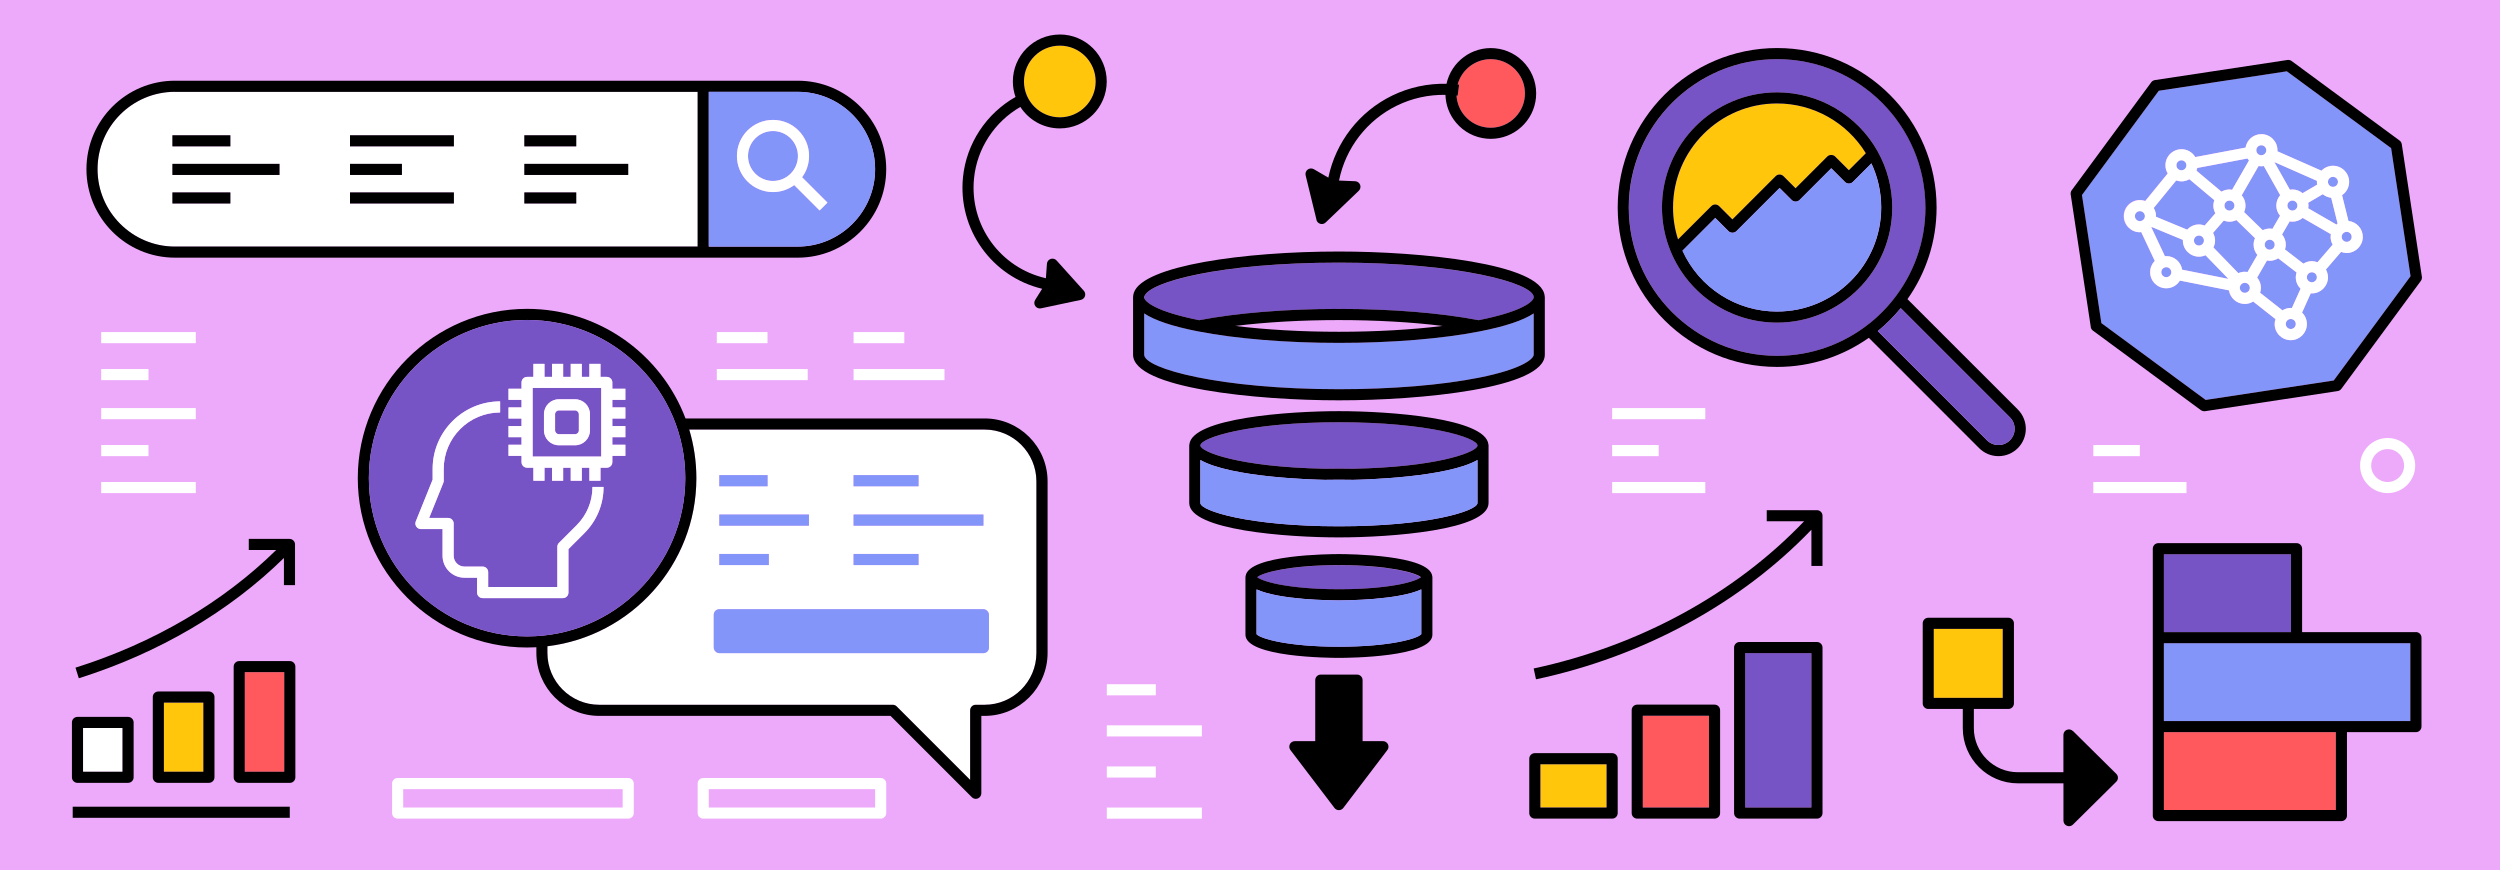 <?xml version="1.0" encoding="UTF-8"?>
<svg id="Layer_2" xmlns="http://www.w3.org/2000/svg" viewBox="0 0 675 235">
  <defs>
    <style>
      .cls-1 {
        fill: none;
      }

      .cls-2 {
        fill: #7754c5;
      }

      .cls-3 {
        fill: #eeaafa;
      }

      .cls-4 {
        fill: #ff595e;
      }

      .cls-5 {
        fill: #fff;
      }

      .cls-6 {
        fill: #8395f8;
      }

      .cls-7 {
        fill: #ffc60b;
      }
    </style>
  </defs>
  <g id="Layer_3">
    <g>
      <rect class="cls-3" width="675" height="235"/>
      <g>
        <path class="cls-1" d="M361.51,86.42c-10.03,0-19.65.55-28,1.58,8.35,1.03,17.97,1.58,28,1.58s19.65-.55,28-1.58c-8.35-1.03-17.97-1.58-28-1.58Z"/>
        <path class="cls-1" d="M640.22,125.7c0,2.45,1.99,4.44,4.44,4.44s4.44-1.99,4.44-4.44-1.99-4.44-4.44-4.44-4.44,1.99-4.44,4.44Z"/>
        <rect class="cls-1" x="191.37" y="213.06" width="44.91" height="4.97"/>
        <rect class="cls-1" x="108.86" y="213.06" width="59.26" height="4.97"/>
        <path class="cls-6" d="M595.48,68.91c-.54.24-1.13.38-1.76.38-2.4,0-4.35-1.95-4.35-4.35,0-.06.01-.11.02-.17l-8.43-3.49s-.06.08-.09.11l3.66,7.78c.12-.01.24-.04.37-.04,2.17,0,3.95,1.6,4.28,3.67l12.5,2.49-6.2-6.39Z"/>
        <path class="cls-6" d="M600.6,55.51c0,.74.6,1.35,1.35,1.35s1.35-.6,1.35-1.35-.6-1.35-1.35-1.35-1.35.6-1.35,1.35Z"/>
        <path class="cls-6" d="M608.47,66.07c0-.63.14-1.22.38-1.76l-5.03-4.89c-.57.27-1.2.44-1.87.44-.54,0-1.06-.11-1.54-.3l-2.89,3.32c.34.62.55,1.32.55,2.07,0,.67-.17,1.3-.44,1.87l6.72,6.93c.54-.24,1.13-.38,1.76-.38.25,0,.49.03.73.07l2.65-4.6c-.63-.75-1.02-1.71-1.02-2.77Z"/>
        <path class="cls-6" d="M592.37,64.95c0,.74.6,1.35,1.35,1.35s1.35-.6,1.35-1.35-.6-1.35-1.35-1.35-1.35.6-1.35,1.35Z"/>
        <path class="cls-6" d="M623.3,55.51c0,.25-.03.49-.07.73l7.61,4.39c.11-.09.21-.19.32-.27l-1.73-6.96c-.86-.09-1.64-.43-2.27-.96l-3.93,2.3c.04.25.08.5.08.76Z"/>
        <path class="cls-6" d="M618.21,59.78l-2.06,3.54c.62.75,1.01,1.7,1.01,2.76,0,.45-.09.88-.22,1.29l4.96,3.83c.67-.42,1.46-.67,2.3-.67.54,0,1.04.11,1.52.29l4.09-4.75c-.35-.62-.56-1.33-.56-2.1,0-.25.03-.49.07-.73l-7.61-4.39c-.75.63-1.71,1.02-2.77,1.02-.26,0-.5-.03-.75-.08Z"/>
        <path class="cls-6" d="M618.95,54.16c-.74,0-1.35.6-1.35,1.35s.6,1.35,1.35,1.35,1.35-.6,1.35-1.35-.6-1.35-1.35-1.35Z"/>
        <path class="cls-6" d="M582.12,58.35c0,.06-.01.11-.02.17l8.43,3.49c.79-.86,1.92-1.41,3.18-1.41.54,0,1.06.11,1.54.3l2.89-3.32c-.34-.62-.55-1.32-.55-2.07,0-.52.11-1,.27-1.46l-6.74-5.66c-.64.36-1.36.59-2.15.59-.5,0-.96-.1-1.41-.25l-6.07,7.43c.38.65.62,1.39.62,2.2Z"/>
        <path class="cls-6" d="M609.82,44.84l-4.55,7.9c.63.75,1.02,1.71,1.02,2.77,0,.63-.14,1.22-.38,1.76l5.03,4.89c.57-.27,1.2-.44,1.87-.44.26,0,.5.03.75.08l2.06-3.54c-.62-.75-1.01-1.7-1.01-2.75s.4-2.04,1.05-2.8l-4.42-7.86c-.22.04-.45.07-.68.07-.25,0-.49-.03-.73-.07Z"/>
        <path class="cls-6" d="M588.98,45.98c.74,0,1.35-.6,1.35-1.35s-.6-1.35-1.35-1.35-1.35.6-1.35,1.35.6,1.35,1.35,1.35Z"/>
        <path class="cls-6" d="M614.06,43.75l4.2,7.47c.22-.04.45-.07.68-.07,1.05,0,1.99.39,2.74,1l3.93-2.3c-.04-.25-.08-.5-.08-.76,0-.09.02-.18.03-.27l-11.52-5.08Z"/>
        <path class="cls-6" d="M610.55,41.91c.74,0,1.35-.6,1.35-1.35s-.6-1.35-1.35-1.35-1.35.6-1.35,1.35.6,1.35,1.35,1.35Z"/>
        <path class="cls-6" d="M618.51,86.14c-.74,0-1.35.6-1.35,1.35s.6,1.35,1.35,1.35,1.35-.6,1.35-1.35-.6-1.35-1.35-1.35Z"/>
        <path class="cls-6" d="M577.77,59.7c.74,0,1.35-.6,1.35-1.35s-.6-1.35-1.35-1.35-1.35.6-1.35,1.35.6,1.35,1.35,1.35Z"/>
        <path class="cls-6" d="M629.9,50.45c.74,0,1.35-.6,1.35-1.35s-.6-1.35-1.35-1.35-1.35.6-1.35,1.35.6,1.35,1.35,1.35Z"/>
        <path class="cls-6" d="M619.86,74.86c0-.45.09-.88.22-1.29l-4.96-3.83c-.67.42-1.45.67-2.3.67-.25,0-.49-.03-.73-.07l-2.65,4.6c.63.75,1.02,1.71,1.02,2.77,0,.47-.09.91-.23,1.33l6.03,4.75c.66-.41,1.43-.65,2.26-.65.1,0,.2.02.3.03l2.35-5.21c-.8-.79-1.3-1.88-1.3-3.1Z"/>
        <path class="cls-6" d="M632.25,63.95c0,.74.6,1.35,1.35,1.35s1.35-.6,1.35-1.35-.6-1.35-1.35-1.35-1.35.6-1.35,1.35Z"/>
        <path class="cls-6" d="M624.2,73.52c-.74,0-1.35.6-1.35,1.35s.6,1.35,1.35,1.35,1.35-.6,1.35-1.35-.6-1.35-1.35-1.35Z"/>
        <path class="cls-6" d="M593.06,46.09l6.74,5.66c.64-.36,1.36-.59,2.15-.59.25,0,.49.03.73.07l4.55-7.9c-.14-.17-.27-.35-.39-.54l-13.57,2.56c-.04.26-.11.5-.2.74Z"/>
        <path class="cls-6" d="M614.16,66.07c0-.74-.6-1.35-1.35-1.35s-1.35.6-1.35,1.35.6,1.35,1.35,1.35,1.35-.6,1.35-1.35Z"/>
        <path class="cls-6" d="M584.9,72.14c-.74,0-1.35.6-1.35,1.35s.6,1.35,1.35,1.35,1.35-.6,1.35-1.35-.6-1.35-1.35-1.35Z"/>
        <path class="cls-6" d="M567.37,87.23l28.16,20.74,34.58-5.25,20.74-28.16-5.25-34.58-28.16-20.74-34.58,5.25-20.74,28.16,5.24,34.58ZM577.77,54.01c.5,0,.96.1,1.41.25l6.07-7.43c-.38-.65-.62-1.39-.62-2.2,0-2.4,1.95-4.35,4.35-4.35,1.58,0,2.95.86,3.71,2.12l13.57-2.56c.35-2.05,2.12-3.63,4.27-3.63,2.4,0,4.35,1.95,4.35,4.35,0,.09-.02.18-.03.27l11.91,5.25c.79-.82,1.89-1.33,3.12-1.33,2.4,0,4.35,1.95,4.35,4.35,0,1.49-.76,2.81-1.91,3.59l1.73,6.96c2.17.24,3.87,2.06,3.87,4.3,0,2.4-1.95,4.35-4.35,4.35-.54,0-1.04-.11-1.52-.29l-4.09,4.75c.35.62.56,1.33.56,2.1,0,2.4-1.95,4.35-4.35,4.35-.1,0-.2-.02-.3-.03l-2.35,5.21c.8.79,1.3,1.88,1.3,3.1,0,2.4-1.95,4.35-4.35,4.35s-4.35-1.95-4.35-4.35c0-.47.09-.91.23-1.33l-6.03-4.75c-.66.41-1.43.65-2.26.65-2.16,0-3.95-1.6-4.28-3.67l-13.24-2.64c-.77,1.24-2.13,2.08-3.69,2.08-2.4,0-4.35-1.95-4.35-4.35,0-1.19.48-2.26,1.25-3.05l-3.66-7.78c-.12.01-.24.04-.37.04-2.4,0-4.35-1.95-4.35-4.35s1.95-4.35,4.35-4.35Z"/>
        <path class="cls-6" d="M606.1,76.36c-.74,0-1.35.6-1.35,1.35s.6,1.35,1.35,1.35,1.35-.6,1.35-1.35-.6-1.35-1.35-1.35Z"/>
        <path d="M564.5,88.29c.06.39.27.75.59.98l29.16,21.48c.26.19.57.29.89.29.07,0,.15,0,.23-.02l35.8-5.43c.39-.06.75-.27.98-.59l21.48-29.16c.24-.32.33-.72.28-1.11l-5.43-35.8c-.06-.39-.27-.75-.59-.98l-29.16-21.48c-.32-.24-.72-.33-1.11-.28l-35.8,5.43c-.39.06-.75.27-.98.59l-21.48,29.16c-.24.32-.33.72-.28,1.11l5.43,35.8ZM617.44,19.25l28.16,20.74,5.25,34.58-20.74,28.16-34.58,5.25-28.16-20.74-5.24-34.58,20.74-28.16,34.58-5.25Z"/>
        <path class="cls-5" d="M47.23,66.57h141.13V24.8H47.23c-11.52,0-20.89,9.37-20.89,20.89s9.37,20.89,20.89,20.89ZM141.57,36.52h14.02v3h-14.02v-3ZM141.57,44.24h28.05v3h-28.05v-3ZM141.57,51.95h14.02v3h-14.02v-3ZM94.5,36.52h28.05v3h-28.05v-3ZM94.5,44.24h14.02v3h-14.02v-3ZM94.5,51.95h28.05v3h-28.05v-3ZM46.55,36.52h15.65v3h-15.65v-3ZM46.55,44.24h28.92v3h-28.92v-3ZM46.55,51.95h15.65v3h-15.65v-3Z"/>
        <path d="M47.23,69.57h168.16c13.17,0,23.89-10.71,23.89-23.89s-10.71-23.89-23.89-23.89H47.23c-13.17,0-23.89,10.72-23.89,23.89s10.71,23.89,23.89,23.89ZM47.23,24.8h141.13v41.77H47.23c-11.52,0-20.89-9.37-20.89-20.89s9.37-20.89,20.89-20.89ZM191.37,66.57V24.8h24.02c11.52,0,20.89,9.37,20.89,20.89s-9.37,20.89-20.89,20.89h-24.02Z"/>
        <path class="cls-2" d="M439.78,56.02c0,22.08,17.97,40.05,40.05,40.05,9.47,0,18.19-3.31,25.05-8.84.19-.15.37-.3.56-.45.41-.34.81-.68,1.2-1.04.14-.13.28-.26.43-.4.72-.67,1.42-1.37,2.1-2.1.13-.14.26-.28.39-.42.36-.39.7-.8,1.04-1.2.15-.18.29-.36.44-.54,5.53-6.87,8.85-15.58,8.85-25.06,0-22.08-17.96-40.05-40.05-40.05s-40.05,17.97-40.05,40.05ZM479.83,24.93c11.25,0,21.65,6.11,27.15,15.94,2.58,4.61,3.94,9.85,3.94,15.15,0,17.14-13.95,31.09-31.09,31.09-12.61,0-23.89-7.53-28.72-19.18-1.57-3.78-2.37-7.79-2.37-11.91,0-17.14,13.95-31.09,31.09-31.09Z"/>
        <path d="M479.83,99.07c9.21,0,17.74-2.92,24.75-7.86l29.79,29.79c1.39,1.39,3.25,2.16,5.22,2.16s3.82-.77,5.22-2.16c2.88-2.88,2.88-7.56,0-10.44h0l-29.79-29.79c4.94-7.01,7.86-15.54,7.86-24.75,0-23.74-19.31-43.05-43.05-43.05s-43.05,19.31-43.05,43.05,19.31,43.05,43.05,43.05ZM519.87,56.02c0,9.48-3.32,18.2-8.85,25.06-.15.18-.29.36-.44.54-.34.41-.69.81-1.04,1.2-.13.14-.26.28-.39.42-.67.72-1.37,1.42-2.1,2.1-.14.13-.28.27-.43.4-.39.35-.79.7-1.2,1.04-.18.15-.37.3-.56.45-6.86,5.52-15.58,8.84-25.05,8.84-22.08,0-40.05-17.97-40.05-40.05s17.97-40.05,40.05-40.05,40.05,17.97,40.05,40.05ZM539.58,120.16c-1.17,0-2.27-.46-3.1-1.28l-29.48-29.48c2.27-1.85,4.34-3.92,6.19-6.19l29.48,29.48c1.71,1.71,1.71,4.49,0,6.19-.83.83-1.93,1.28-3.1,1.28Z"/>
        <path class="cls-7" d="M451.74,56.02c0,2.95.45,5.84,1.35,8.62l8.98-8.98c.59-.59,1.54-.59,2.12,0l3.58,3.58,11.67-11.67c.59-.59,1.54-.59,2.12,0l3.26,3.26,8.57-8.57c.56-.56,1.56-.56,2.12,0l3.7,3.7,4.59-4.59c-5.1-8.31-14.17-13.43-23.96-13.43-15.49,0-28.09,12.6-28.09,28.09Z"/>
        <path d="M451.1,67.93c4.84,11.65,16.11,19.18,28.72,19.18,17.14,0,31.09-13.95,31.09-31.09,0-5.3-1.36-10.54-3.94-15.15-5.5-9.83-15.9-15.94-27.15-15.94-17.14,0-31.09,13.95-31.09,31.09,0,4.12.8,8.12,2.37,11.91ZM503.78,41.37l-4.59,4.59-3.7-3.7c-.56-.56-1.56-.56-2.12,0l-8.57,8.57-3.26-3.26c-.59-.59-1.54-.59-2.12,0l-11.67,11.67-3.58-3.58c-.59-.59-1.54-.59-2.12,0l-8.98,8.98c-.9-2.78-1.35-5.66-1.35-8.62,0-15.49,12.6-28.09,28.09-28.09,9.79,0,18.86,5.12,23.96,13.43ZM479.83,84.11c-11.06,0-20.98-6.41-25.55-16.42l8.85-8.85,3.58,3.58c.56.56,1.56.56,2.12,0l11.67-11.67,3.26,3.25c.59.59,1.54.59,2.12,0l8.57-8.57,3.7,3.7c.59.59,1.54.59,2.12,0l5.02-5.02c1.74,3.71,2.65,7.78,2.65,11.9,0,15.49-12.6,28.09-28.09,28.09Z"/>
        <path class="cls-6" d="M505.27,44.12l-5.02,5.02c-.59.59-1.54.59-2.12,0l-3.7-3.7-8.57,8.57c-.59.59-1.54.59-2.12,0l-3.26-3.25-11.67,11.67c-.56.56-1.56.56-2.12,0l-3.58-3.58-8.85,8.85c4.57,10.01,14.49,16.42,25.55,16.42,15.49,0,28.09-12.6,28.09-28.09,0-4.12-.91-8.19-2.65-11.9Z"/>
        <path class="cls-2" d="M542.68,112.68l-29.48-29.48c-1.85,2.27-3.92,4.34-6.19,6.19l29.48,29.48c.83.83,1.93,1.28,3.1,1.28s2.27-.46,3.1-1.28c1.71-1.71,1.71-4.49,0-6.19Z"/>
        <rect class="cls-7" x="415.9" y="206.35" width="17.88" height="11.68"/>
        <path d="M435.28,203.35h-20.88c-.83,0-1.5.67-1.5,1.5v14.68c0,.83.67,1.5,1.5,1.5h20.88c.83,0,1.5-.67,1.5-1.5v-14.68c0-.83-.67-1.5-1.5-1.5ZM433.78,218.03h-17.88v-11.68h17.88v11.68Z"/>
        <rect class="cls-4" x="443.55" y="193.25" width="17.88" height="24.78"/>
        <path d="M462.93,190.25h-20.88c-.83,0-1.5.67-1.5,1.5v27.78c0,.83.67,1.5,1.5,1.5h20.88c.83,0,1.5-.67,1.5-1.5v-27.78c0-.83-.67-1.5-1.5-1.5ZM461.43,218.03h-17.88v-24.78h17.88v24.78Z"/>
        <rect class="cls-2" x="471.2" y="176.34" width="17.88" height="41.69"/>
        <path d="M490.58,173.34h-20.88c-.83,0-1.5.67-1.5,1.5v44.69c0,.83.67,1.5,1.5,1.5h20.88c.83,0,1.5-.67,1.5-1.5v-44.69c0-.83-.67-1.5-1.5-1.5ZM489.08,218.03h-17.88v-41.69h17.88v41.69Z"/>
        <path class="cls-5" d="M265.85,115.98h-79.75c1.25,4.16,1.93,8.57,1.93,13.13,0,23.35-17.59,42.65-40.22,45.38v1.81c0,7.71,6.27,13.99,13.99,13.99h79.25c.4,0,.78.16,1.06.44l19.84,19.84v-18.78c0-.83.67-1.5,1.5-1.5h2.4c7.71,0,13.99-6.27,13.99-13.99v-46.33c0-7.71-6.27-13.99-13.99-13.99ZM230.47,128.29h17.53v3h-17.53v-3ZM230.47,138.93h35.05v3h-35.05v-3ZM230.47,149.57h17.53v3h-17.53v-3ZM194.22,128.29h13.02v3h-13.02v-3ZM194.22,138.93h24.19v3h-24.19v-3ZM194.22,149.57h13.36v3h-13.36v-3ZM267.02,174.84c0,.83-.67,1.5-1.5,1.5h-71.3c-.83,0-1.5-.67-1.5-1.5v-8.86c0-.83.67-1.5,1.5-1.5h71.3c.83,0,1.5.67,1.5,1.5v8.86Z"/>
        <path d="M265.85,112.98h-80.76c-6.54-17.27-23.24-29.59-42.77-29.59-25.21,0-45.72,20.51-45.72,45.72s20.51,45.72,45.72,45.72c.84,0,1.67-.03,2.5-.07v1.54c0,9.37,7.62,16.99,16.99,16.99h78.63l21.96,21.96c.29.29.67.44,1.06.44.19,0,.39-.04.57-.11.56-.23.93-.78.93-1.39v-20.9h.9c9.37,0,16.99-7.62,16.99-16.99v-46.33c0-9.37-7.62-16.99-16.99-16.99ZM279.83,176.3c0,7.71-6.27,13.99-13.99,13.99h-2.4c-.83,0-1.5.67-1.5,1.5v18.78l-19.84-19.84c-.28-.28-.66-.44-1.06-.44h-79.25c-7.71,0-13.99-6.27-13.99-13.99v-1.81c22.62-2.73,40.22-22.03,40.22-45.38,0-4.56-.68-8.97-1.93-13.13h79.75c7.71,0,13.99,6.27,13.99,13.99v46.33ZM185.03,129.11c0,23.56-19.16,42.72-42.72,42.72s-42.72-19.16-42.72-42.72,19.16-42.72,42.72-42.72,42.72,19.16,42.72,42.72Z"/>
        <path class="cls-5" d="M577.77,62.7c.13,0,.25-.03.37-.04l3.66,7.78c-.77.79-1.25,1.86-1.25,3.05,0,2.4,1.95,4.35,4.35,4.35,1.56,0,2.93-.84,3.69-2.08l13.24,2.64c.33,2.07,2.11,3.67,4.28,3.67.83,0,1.6-.25,2.26-.65l6.03,4.75c-.14.42-.23.87-.23,1.33,0,2.4,1.95,4.35,4.35,4.35s4.35-1.95,4.35-4.35c0-1.21-.5-2.31-1.3-3.1l2.35-5.21c.1,0,.2.03.3.03,2.4,0,4.35-1.95,4.35-4.35,0-.76-.22-1.47-.56-2.1l4.09-4.75c.47.18.98.29,1.52.29,2.4,0,4.35-1.95,4.35-4.35,0-2.23-1.7-4.06-3.87-4.3l-1.73-6.96c1.15-.78,1.91-2.1,1.91-3.59,0-2.4-1.95-4.35-4.35-4.35-1.22,0-2.33.51-3.12,1.33l-11.91-5.25c0-.09.03-.18.03-.27,0-2.4-1.95-4.35-4.35-4.35-2.15,0-3.93,1.57-4.27,3.63l-13.57,2.56c-.76-1.26-2.13-2.12-3.71-2.12-2.4,0-4.35,1.95-4.35,4.35,0,.8.23,1.55.62,2.2l-6.07,7.43c-.44-.15-.91-.25-1.41-.25-2.4,0-4.35,1.95-4.35,4.35s1.95,4.35,4.35,4.35ZM588.98,48.98c.78,0,1.51-.23,2.15-.59l6.74,5.66c-.17.46-.27.95-.27,1.46,0,.75.21,1.45.55,2.07l-2.89,3.32c-.48-.18-1-.3-1.54-.3-1.26,0-2.39.55-3.18,1.41l-8.43-3.49c0-.06.02-.11.02-.17,0-.8-.23-1.55-.62-2.2l6.07-7.43c.44.15.91.25,1.41.25ZM611.23,44.84l4.42,7.86c-.65.76-1.05,1.73-1.05,2.8s.39,2,1.01,2.75l-2.06,3.54c-.24-.04-.49-.08-.75-.08-.67,0-1.3.17-1.87.44l-5.03-4.89c.24-.54.38-1.13.38-1.76,0-1.06-.39-2.01-1.02-2.77l4.55-7.9c.24.04.48.07.73.07.23,0,.46-.03.68-.07ZM627.15,52.44c.63.52,1.41.86,2.27.96l1.73,6.96c-.12.08-.22.18-.32.27l-7.61-4.39c.04-.24.07-.48.07-.73s-.03-.51-.08-.76l3.93-2.3ZM621.72,58.83l7.61,4.39c-.04.24-.07.48-.07.73,0,.76.22,1.47.56,2.1l-4.09,4.75c-.47-.18-.98-.29-1.52-.29-.85,0-1.63.25-2.3.67l-4.96-3.83c.13-.41.22-.84.22-1.29,0-1.05-.39-2-1.01-2.76l2.06-3.54c.24.04.49.08.75.08,1.06,0,2.01-.39,2.77-1.02ZM606.84,73.44c-.24-.04-.48-.07-.73-.07-.63,0-1.22.14-1.76.38l-6.72-6.93c.27-.57.44-1.2.44-1.87,0-.75-.21-1.45-.55-2.07l2.89-3.32c.48.18,1,.3,1.54.3.67,0,1.3-.17,1.87-.44l5.03,4.89c-.24.54-.38,1.13-.38,1.76,0,1.06.39,2.01,1.02,2.77l-2.65,4.6ZM584.9,69.14c-.13,0-.25.03-.37.04l-3.66-7.78s.06-.07.09-.11l8.43,3.49c0,.06-.02.11-.02.17,0,2.4,1.95,4.35,4.35,4.35.63,0,1.22-.14,1.76-.38l6.2,6.39-12.5-2.49c-.33-2.07-2.11-3.67-4.28-3.67ZM595.06,64.95c0,.74-.6,1.35-1.35,1.35s-1.35-.6-1.35-1.35.6-1.35,1.35-1.35,1.35.6,1.35,1.35ZM603.3,55.51c0,.74-.6,1.35-1.35,1.35s-1.35-.6-1.35-1.35.6-1.35,1.35-1.35,1.35.6,1.35,1.35ZM611.47,66.07c0-.74.6-1.35,1.35-1.35s1.35.6,1.35,1.35-.6,1.35-1.35,1.35-1.35-.6-1.35-1.35ZM618.95,56.85c-.74,0-1.35-.6-1.35-1.35s.6-1.35,1.35-1.35,1.35.6,1.35,1.35-.6,1.35-1.35,1.35ZM607.22,43.33l-4.55,7.9c-.24-.04-.48-.07-.73-.07-.78,0-1.51.23-2.15.59l-6.74-5.66c.09-.24.16-.49.2-.74l13.57-2.56c.12.19.25.37.39.54ZM584.9,74.84c-.74,0-1.35-.6-1.35-1.35s.6-1.35,1.35-1.35,1.35.6,1.35,1.35-.6,1.35-1.35,1.35ZM606.1,79.06c-.74,0-1.35-.6-1.35-1.35s.6-1.35,1.35-1.35,1.35.6,1.35,1.35-.6,1.35-1.35,1.35ZM618.51,88.83c-.74,0-1.35-.6-1.35-1.35s.6-1.35,1.35-1.35,1.35.6,1.35,1.35-.6,1.35-1.35,1.35ZM618.81,83.17c-.1,0-.2-.03-.3-.03-.83,0-1.6.25-2.26.65l-6.03-4.75c.14-.42.23-.87.23-1.33,0-1.06-.39-2.01-1.02-2.77l2.65-4.6c.24.04.48.07.73.07.85,0,1.63-.25,2.3-.67l4.96,3.83c-.13.41-.22.84-.22,1.29,0,1.21.5,2.31,1.3,3.1l-2.35,5.21ZM624.2,76.21c-.74,0-1.35-.6-1.35-1.35s.6-1.35,1.35-1.35,1.35.6,1.35,1.35-.6,1.35-1.35,1.35ZM634.95,63.95c0,.74-.6,1.35-1.35,1.35s-1.35-.6-1.35-1.35.6-1.35,1.35-1.35,1.35.6,1.35,1.35ZM629.9,47.75c.74,0,1.35.6,1.35,1.35s-.6,1.35-1.35,1.35-1.35-.6-1.35-1.35.6-1.35,1.35-1.35ZM625.63,49.86l-3.93,2.3c-.75-.62-1.7-1-2.74-1-.23,0-.46.03-.68.07l-4.2-7.47,11.52,5.08c0,.09-.03.18-.03.27,0,.26.03.51.08.76ZM610.55,39.22c.74,0,1.35.6,1.35,1.35s-.6,1.35-1.35,1.35-1.35-.6-1.35-1.35.6-1.35,1.35-1.35ZM588.98,43.28c.74,0,1.35.6,1.35,1.35s-.6,1.35-1.35,1.35-1.35-.6-1.35-1.35.6-1.35,1.35-1.35ZM577.77,57.01c.74,0,1.35.6,1.35,1.35s-.6,1.35-1.35,1.35-1.35-.6-1.35-1.35.6-1.35,1.35-1.35Z"/>
        <rect class="cls-6" x="194.22" y="128.29" width="13.02" height="3"/>
        <rect class="cls-6" x="194.22" y="138.93" width="24.19" height="3"/>
        <rect x="46.55" y="36.52" width="15.65" height="3"/>
        <rect x="46.55" y="44.24" width="28.92" height="3"/>
        <rect x="46.55" y="51.95" width="15.65" height="3"/>
        <rect x="94.5" y="36.52" width="28.05" height="3"/>
        <rect x="94.5" y="44.24" width="14.02" height="3"/>
        <rect x="94.5" y="51.95" width="28.05" height="3"/>
        <rect x="141.57" y="36.52" width="14.02" height="3"/>
        <rect x="141.57" y="44.24" width="28.05" height="3"/>
        <rect x="141.57" y="51.95" width="14.02" height="3"/>
        <rect class="cls-6" x="194.22" y="149.57" width="13.36" height="3"/>
        <rect class="cls-6" x="230.47" y="128.29" width="17.53" height="3"/>
        <rect class="cls-6" x="230.47" y="138.93" width="35.05" height="3"/>
        <rect class="cls-6" x="230.47" y="149.57" width="17.53" height="3"/>
        <rect x="19.63" y="217.81" width="58.61" height="3"/>
        <path class="cls-6" d="M236.28,45.68c0-11.52-9.37-20.89-20.89-20.89h-24.02v41.77h24.02c11.52,0,20.89-9.37,20.89-20.89ZM221.29,56.82l-6.85-6.85c-1.61,1.18-3.59,1.88-5.73,1.88-5.37,0-9.74-4.37-9.74-9.74s4.37-9.74,9.74-9.74,9.74,4.37,9.74,9.74c0,2.15-.71,4.12-1.88,5.73l6.85,6.85-2.12,2.12Z"/>
        <path class="cls-6" d="M215.45,42.12c0-3.72-3.02-6.74-6.74-6.74s-6.74,3.02-6.74,6.74,3.02,6.74,6.74,6.74,6.74-3.02,6.74-6.74Z"/>
        <rect class="cls-5" x="22.42" y="196.56" width="10.66" height="11.81"/>
        <path d="M20.92,211.37h13.66c.83,0,1.5-.67,1.5-1.5v-14.81c0-.83-.67-1.5-1.5-1.5h-13.66c-.83,0-1.5.67-1.5,1.5v14.81c0,.83.67,1.5,1.5,1.5ZM22.42,196.56h10.66v11.81h-10.66v-11.81Z"/>
        <rect class="cls-7" x="44.25" y="189.7" width="10.66" height="18.67"/>
        <path d="M42.75,186.7c-.83,0-1.5.67-1.5,1.5v21.67c0,.83.67,1.5,1.5,1.5h13.66c.83,0,1.5-.67,1.5-1.5v-21.67c0-.83-.67-1.5-1.5-1.5h-13.66ZM54.91,208.37h-10.66v-18.67h10.66v18.67Z"/>
        <rect class="cls-4" x="66.09" y="181.49" width="10.66" height="26.89"/>
        <path d="M78.25,178.49h-13.66c-.83,0-1.5.67-1.5,1.5v29.89c0,.83.67,1.5,1.5,1.5h13.66c.83,0,1.5-.67,1.5-1.5v-29.89c0-.83-.67-1.5-1.5-1.5ZM76.75,208.37h-10.66v-26.89h10.66v26.89Z"/>
        <path class="cls-4" d="M401.67,34.45c5.09.45,9.58-3.32,10.03-8.4.22-2.46-.54-4.86-2.12-6.76-1.59-1.9-3.82-3.06-6.28-3.28-.28-.02-.55-.04-.82-.04-4.2,0-7.85,2.85-8.92,6.84.14.02.27.02.4.04l-.39,2.98c-.11-.01-.21-.02-.32-.03.12,1.96.85,3.83,2.13,5.37,1.59,1.9,3.82,3.06,6.28,3.28Z"/>
        <path class="cls-5" d="M218.45,42.12c0-5.37-4.37-9.74-9.74-9.74s-9.74,4.37-9.74,9.74,4.37,9.74,9.74,9.74c2.15,0,4.12-.71,5.73-1.88l6.85,6.85,2.12-2.12-6.85-6.85c1.18-1.61,1.88-3.59,1.88-5.73ZM201.96,42.12c0-3.72,3.02-6.74,6.74-6.74s6.74,3.02,6.74,6.74-3.02,6.74-6.74,6.74-6.74-3.02-6.74-6.74Z"/>
        <path class="cls-2" d="M309,80.57c.02.06.04.12.08.18.02.04.05.07.08.11.04.06.08.12.13.19.03.04.08.09.12.13.06.07.12.13.19.2.05.05.11.1.17.15.08.07.15.14.25.21.07.05.15.11.22.16.1.07.19.14.31.22.09.06.19.12.29.18.12.07.23.15.37.22.11.06.23.12.34.18.14.08.28.15.44.23.13.06.28.13.42.2.17.08.32.16.5.23.15.07.32.13.49.2.19.08.38.16.58.24.17.07.37.14.56.2.22.08.43.16.67.24.2.07.42.14.63.21.25.08.49.16.75.24.23.07.48.14.72.21.28.08.54.16.84.24.26.07.54.14.81.21.31.08.61.16.93.24.28.07.59.14.89.21.34.08.67.16,1.03.24.32.07.66.14.99.21.33.07.65.14.99.21,10.22-1.97,23.6-3.05,37.73-3.05s27.52,1.08,37.73,3.05c.34-.07.67-.14.99-.21.33-.07.67-.14.99-.21.36-.08.69-.16,1.03-.24.3-.07.61-.14.89-.21.33-.08.62-.16.93-.24.27-.07.55-.14.81-.21.29-.08.56-.16.84-.24.24-.07.49-.14.72-.21.26-.08.5-.16.75-.24.21-.07.43-.14.63-.21.24-.08.45-.16.67-.24.19-.07.38-.14.56-.2.21-.08.39-.16.58-.24.16-.07.34-.14.49-.2.18-.08.34-.16.5-.23.14-.06.29-.13.42-.2.16-.08.29-.15.44-.23.11-.06.24-.12.34-.18.13-.08.25-.15.37-.22.09-.06.2-.12.29-.18.11-.07.21-.15.31-.22.07-.05.16-.11.22-.16.09-.07.17-.14.25-.21.06-.05.12-.1.17-.15.07-.07.13-.13.19-.2.04-.04.09-.09.12-.13.05-.07.09-.13.13-.19.02-.04.06-.08.08-.11.04-.06.06-.12.08-.18.01-.03.03-.06.04-.09.03-.08.04-.16.04-.23,0-3.81-20.49-9.33-52.59-9.33s-51.26,5.27-52.53,9.08c-.05.16-.06.23-.06.26,0,.07.01.15.04.23,0,.03.03.06.04.09Z"/>
        <path class="cls-6" d="M399.54,89.47c-10.25,2-23.76,3.11-38.03,3.11s-27.78-1.1-38.03-3.11c-6.85-1.34-11.71-2.96-14.55-4.85v11.14c0,3.81,20.48,9.33,52.58,9.33,14.35,0,27.83-1.12,37.95-3.14,11.58-2.32,14.64-5.06,14.64-6.19v-11.14c-2.85,1.89-7.71,3.52-14.55,4.85Z"/>
        <path d="M361.51,108.09c22.34,0,55.59-3.28,55.59-12.33v-15.51c0-.11-.01-.22-.04-.33-.8-8.8-33.48-12.01-55.55-12.01-25.67,0-52.94,3.82-55.37,11.13-.14.43-.21.82-.21,1.21v15.51c0,9.05,33.24,12.33,55.58,12.33ZM308.99,79.99c1.27-3.81,20.23-9.08,52.53-9.08s52.59,5.53,52.59,9.33c0,.07-.01.15-.04.23,0,.03-.03.06-.04.09-.02.06-.04.12-.08.18-.02.04-.05.07-.08.11-.04.06-.08.12-.13.19-.03.04-.08.09-.12.13-.06.07-.12.13-.19.2-.05.05-.11.1-.17.15-.08.07-.15.14-.25.21-.07.05-.15.11-.22.16-.1.07-.19.14-.31.22-.09.06-.19.12-.29.18-.12.07-.23.15-.37.22-.11.06-.23.12-.34.18-.14.08-.28.15-.44.23-.13.06-.28.13-.42.2-.17.08-.32.16-.5.23-.15.07-.32.13-.49.2-.19.08-.38.16-.58.24-.17.07-.37.14-.56.2-.22.08-.43.16-.67.24-.2.07-.42.14-.63.21-.25.08-.49.16-.75.24-.23.07-.48.14-.72.21-.28.08-.54.16-.84.24-.26.07-.54.14-.81.21-.31.08-.61.16-.93.24-.28.07-.59.14-.89.21-.34.08-.67.16-1.03.24-.32.07-.66.14-.99.21-.33.07-.65.14-.99.21-10.22-1.97-23.6-3.05-37.73-3.05s-27.52,1.08-37.73,3.05c-.34-.07-.67-.14-.99-.21-.33-.07-.67-.14-.99-.21-.36-.08-.69-.16-1.03-.24-.3-.07-.61-.14-.89-.21-.33-.08-.62-.16-.93-.24-.27-.07-.55-.14-.81-.21-.29-.08-.56-.16-.84-.24-.24-.07-.49-.14-.72-.21-.26-.08-.5-.16-.75-.24-.21-.07-.43-.14-.63-.21-.24-.08-.45-.16-.67-.24-.19-.07-.38-.14-.56-.2-.21-.08-.39-.16-.58-.24-.16-.07-.34-.14-.49-.2-.18-.08-.34-.16-.5-.23-.14-.06-.29-.13-.42-.2-.16-.08-.29-.15-.44-.23-.11-.06-.24-.12-.34-.18-.13-.08-.25-.15-.37-.22-.09-.06-.2-.12-.29-.18-.11-.07-.21-.15-.31-.22-.07-.05-.16-.11-.22-.16-.09-.07-.17-.14-.25-.21-.06-.05-.12-.1-.17-.15-.07-.07-.13-.13-.19-.2-.04-.04-.09-.09-.12-.13-.05-.07-.09-.13-.13-.19-.02-.04-.06-.08-.08-.11-.04-.06-.06-.12-.08-.18-.01-.03-.03-.06-.04-.09-.03-.08-.04-.16-.04-.23,0-.02,0-.1.06-.26ZM414.1,84.62v11.14c0,1.13-3.06,3.87-14.64,6.19-10.12,2.03-23.6,3.14-37.95,3.14-32.1,0-52.58-5.53-52.58-9.33v-11.14c2.85,1.89,7.71,3.52,14.55,4.85,10.25,2,23.76,3.11,38.03,3.11s27.78-1.1,38.03-3.11c6.85-1.34,11.71-2.96,14.55-4.85ZM333.51,88c8.35-1.03,17.97-1.58,28-1.58s19.65.55,28,1.58c-8.35,1.03-17.97,1.58-28,1.58s-19.65-.55-28-1.58Z"/>
        <path class="cls-2" d="M324.1,120.3c0,1.59,10,5.79,33.6,6.26,1.21-.02,2.51-.04,3.81-.04.08,0,.16,0,.24,0,1.21,0,2.42.01,3.6.04,22.16-.44,32.32-4.17,33.46-5.94.07-.11.11-.22.11-.32,0-2.14-13.21-6.29-37.41-6.29s-37.41,4.16-37.41,6.29Z"/>
        <path d="M361.51,111.01c-13.77,0-39.61,1.89-40.38,8.97-.02.1-.04.21-.04.32v15.51c0,7.35,26.43,9.29,40.41,9.29s40.41-1.94,40.41-9.29v-15.51c0-.11-.01-.22-.04-.32-.77-7.08-26.61-8.97-40.38-8.97ZM398.92,124.2v11.61c0,2.14-13.21,6.29-37.41,6.29s-37.41-4.16-37.41-6.29v-11.61c8.19,4.7,30.51,5.3,33.6,5.36,2.51-.05,5.12-.05,7.62,0,.02,0,.04,0,.06,0,3.05-.06,25.36-.66,33.54-5.36ZM398.92,120.3c0,.1-.04.2-.11.32-1.14,1.77-11.3,5.5-33.46,5.94-1.18-.02-2.4-.03-3.6-.04-.08,0-.16,0-.24,0-1.31,0-2.6.01-3.81.04-23.61-.46-33.6-4.66-33.6-6.26,0-2.14,13.21-6.29,37.41-6.29s37.41,4.16,37.41,6.29Z"/>
        <path class="cls-6" d="M365.38,129.56s-.04,0-.06,0c-2.51-.05-5.12-.05-7.62,0-3.09-.06-25.41-.66-33.6-5.36v11.61c0,2.14,13.21,6.29,37.41,6.29s37.41-4.16,37.41-6.29v-11.61c-8.19,4.7-30.5,5.3-33.54,5.36Z"/>
        <path class="cls-2" d="M339.41,155.84s.03.03.05.05c.04.04.1.07.15.11.06.04.13.09.21.13.07.04.14.08.22.12.09.05.19.09.29.14.09.04.19.08.29.12.12.05.24.1.37.15.11.04.23.08.36.13.14.05.3.1.45.15.14.04.28.09.42.13.17.05.35.1.53.15.16.04.32.09.49.13.2.05.4.1.61.15.18.04.36.08.56.13.22.05.46.09.69.14.2.04.41.08.62.12.25.05.51.09.77.13.23.04.45.08.69.11.28.04.57.09.87.13.24.03.48.07.74.1.31.04.63.08.96.12.26.03.52.06.8.09.34.04.69.07,1.05.1.28.03.56.05.85.08.37.03.77.06,1.16.09.3.02.58.04.89.06.42.03.86.05,1.3.07.3.01.58.03.89.04.5.02,1.02.03,1.54.05.26,0,.52.02.79.02.8.02,1.63.02,2.48.02s1.68,0,2.48-.02c.27,0,.53-.02.79-.02.52-.01,1.04-.03,1.54-.05.31-.01.6-.03.89-.04.44-.02.88-.04,1.29-.07.31-.02.59-.04.89-.06.39-.03.78-.05,1.15-.08.29-.02.57-.05.86-.08.35-.03.71-.06,1.04-.1.28-.03.54-.06.81-.09.32-.04.64-.07.95-.11.26-.03.5-.07.74-.1.29-.04.58-.08.86-.13.24-.04.46-.08.69-.11.26-.04.52-.09.77-.13.22-.04.42-.08.63-.12.23-.05.47-.09.69-.14.19-.04.38-.08.56-.13.21-.05.42-.1.61-.15.17-.04.33-.09.49-.13.18-.05.36-.1.53-.15.15-.04.29-.09.42-.13.16-.05.31-.1.45-.15.12-.04.24-.09.36-.13.13-.05.25-.1.37-.15.1-.04.2-.08.29-.12.1-.05.2-.09.29-.14.08-.04.15-.08.22-.12.08-.05.15-.09.21-.13.05-.04.11-.07.15-.11.02-.02.04-.03.05-.05-1.38-1.21-8.8-3.25-22.1-3.25s-20.71,2.04-22.1,3.25Z"/>
        <path d="M361.51,149.6c-2.54,0-24.39.17-25.2,5.93-.02.11-.04.22-.04.33v15.51c0,6.08,22.66,6.26,25.24,6.26s25.24-.18,25.24-6.26v-15.51c0-.11-.01-.22-.04-.33-.81-5.75-22.67-5.93-25.2-5.93ZM383.75,159.14v12.08c-.93,1.18-8.4,3.39-22.24,3.39s-21.31-2.21-22.24-3.39v-12.08c6.25,2.86,20.24,2.96,22.24,2.96s15.99-.1,22.24-2.96ZM383.56,155.9s-.1.07-.15.11c-.06.04-.13.09-.21.13-.07.04-.14.08-.22.12-.09.05-.19.09-.29.14-.09.04-.19.08-.29.12-.12.05-.24.1-.37.15-.11.04-.23.08-.36.13-.14.05-.29.1-.45.15-.14.04-.28.09-.42.13-.17.05-.35.1-.53.15-.16.04-.32.09-.49.13-.2.05-.4.1-.61.15-.18.04-.37.08-.56.13-.22.05-.45.09-.69.14-.21.04-.41.08-.63.12-.25.05-.51.09-.77.13-.23.04-.45.08-.69.11-.28.04-.57.08-.86.13-.25.03-.49.07-.74.1-.31.04-.63.08-.95.11-.27.03-.53.06-.81.09-.34.04-.69.07-1.04.1-.28.03-.56.05-.86.08-.37.03-.77.06-1.15.08-.3.02-.59.04-.89.06-.42.03-.86.05-1.29.07-.3.01-.59.03-.89.04-.5.02-1.02.03-1.54.05-.27,0-.52.02-.79.02-.8.02-1.63.02-2.48.02s-1.68,0-2.48-.02c-.27,0-.52-.02-.79-.02-.52-.01-1.05-.03-1.54-.05-.31-.01-.59-.03-.89-.04-.44-.02-.88-.04-1.3-.07-.3-.02-.59-.04-.89-.06-.39-.03-.78-.05-1.16-.09-.29-.02-.57-.05-.85-.08-.35-.03-.71-.07-1.05-.1-.27-.03-.53-.06-.8-.09-.32-.04-.65-.08-.96-.12-.25-.03-.49-.07-.74-.1-.29-.04-.59-.08-.87-.13-.24-.04-.46-.08-.69-.11-.26-.04-.52-.09-.77-.13-.22-.04-.42-.08-.62-.12-.24-.05-.47-.09-.69-.14-.19-.04-.37-.08-.56-.13-.21-.05-.42-.1-.61-.15-.17-.04-.33-.09-.49-.13-.18-.05-.36-.1-.53-.15-.15-.04-.29-.09-.42-.13-.16-.05-.31-.1-.45-.15-.12-.04-.24-.08-.36-.13-.13-.05-.25-.1-.37-.15-.1-.04-.2-.08-.29-.12-.1-.05-.2-.09-.29-.14-.08-.04-.15-.08-.22-.12-.08-.05-.15-.09-.21-.13-.05-.04-.11-.07-.15-.11-.02-.02-.04-.03-.05-.05,1.38-1.21,8.8-3.25,22.1-3.25s20.72,2.04,22.1,3.25c-.02.02-.03.03-.05.05Z"/>
        <path class="cls-6" d="M361.51,162.11c-2,0-15.99-.11-22.24-2.96v12.08c.93,1.18,8.4,3.39,22.24,3.39s21.31-2.21,22.24-3.39v-12.08c-6.25,2.86-20.24,2.96-22.24,2.96Z"/>
        <path class="cls-2" d="M99.59,129.11c0,23.56,19.16,42.72,42.72,42.72s42.72-19.16,42.72-42.72-19.16-42.72-42.72-42.72-42.72,19.16-42.72,42.72ZM137.3,120.08h3.52v-2.04h-3.52v-3h3.52v-2.04h-3.52v-3h3.52v-2.04h-3.52v-3h3.52v-1.7c0-.83.67-1.5,1.5-1.5h1.7v-3.52h3v3.52h2.04v-3.52h3v3.52h2.04v-3.52h3v3.52h2.04v-3.52h3v3.52h1.7c.83,0,1.5.67,1.5,1.5v1.7h3.52v3h-3.52v2.04h3.52v3h-3.52v2.04h3.52v3h-3.52v2.04h3.52v3h-3.52v1.7c0,.83-.67,1.5-1.5,1.5h-1.7v3.52h-3v-3.52h-2.04v3.52h-3v-3.52h-2.04v3.52h-3v-3.52h-2.04v3.52h-3v-3.52h-1.7c-.83,0-1.5-.67-1.5-1.5v-1.7h-3.52v-3ZM112.26,140.79l4.55-11.28v-2.91c0-10.05,8.18-18.23,18.23-18.23v3c-8.4,0-15.23,6.83-15.23,15.23v3.2c0,.19-.04.38-.11.56l-3.83,9.49h5.12c.83,0,1.5.67,1.5,1.5v8.71c0,1.61,1.31,2.92,2.92,2.92h4.9c.83,0,1.5.67,1.5,1.5v4.01h18.67v-10.85c0-.4.16-.78.44-1.06l4.75-4.75c2.76-2.76,4.29-6.44,4.29-10.35h3c0,4.71-1.83,9.14-5.17,12.47l-4.31,4.31v11.73c0,.83-.67,1.5-1.5,1.5h-21.67c-.83,0-1.5-.67-1.5-1.5v-4.01h-3.4c-3.26,0-5.92-2.65-5.92-5.92v-7.21h-5.84c-.5,0-.96-.25-1.24-.66-.28-.41-.33-.94-.15-1.4Z"/>
        <rect class="cls-2" x="149.87" y="110.81" width="6.42" height="6.42" rx="1.02" ry="1.02"/>
        <path class="cls-2" d="M162.34,123.28v-18.52h-18.52v18.52h18.52ZM146.87,111.83c0-2.22,1.8-4.02,4.02-4.02h4.38c2.22,0,4.02,1.8,4.02,4.02v4.38c0,2.22-1.8,4.02-4.02,4.02h-4.38c-2.22,0-4.02-1.8-4.02-4.02v-4.38Z"/>
        <path class="cls-5" d="M150.89,120.22h4.38c2.22,0,4.02-1.8,4.02-4.02v-4.38c0-2.22-1.8-4.02-4.02-4.02h-4.38c-2.22,0-4.02,1.8-4.02,4.02v4.38c0,2.22,1.8,4.02,4.02,4.02ZM149.87,111.83c0-.56.46-1.02,1.02-1.02h4.38c.56,0,1.02.46,1.02,1.02v4.38c0,.56-.46,1.02-1.02,1.02h-4.38c-.56,0-1.02-.46-1.02-1.02v-4.38Z"/>
        <path class="cls-5" d="M140.81,124.78c0,.83.67,1.5,1.5,1.5h1.7v3.52h3v-3.52h2.04v3.52h3v-3.52h2.04v3.52h3v-3.52h2.04v3.52h3v-3.52h1.7c.83,0,1.5-.67,1.5-1.5v-1.7h3.52v-3h-3.52v-2.04h3.52v-3h-3.52v-2.04h3.52v-3h-3.52v-2.04h3.52v-3h-3.52v-1.7c0-.83-.67-1.5-1.5-1.5h-1.7v-3.52h-3v3.52h-2.04v-3.52h-3v3.52h-2.04v-3.52h-3v3.52h-2.04v-3.52h-3v3.52h-1.7c-.83,0-1.5.67-1.5,1.5v1.7h-3.52v3h3.52v2.04h-3.52v3h3.52v2.04h-3.52v3h3.52v2.04h-3.52v3h3.52v1.7ZM143.81,104.75h18.52v18.52h-18.52v-18.52Z"/>
        <path class="cls-5" d="M113.65,142.85h5.84v7.21c0,3.26,2.65,5.92,5.92,5.92h3.4v4.01c0,.83.67,1.5,1.5,1.5h21.67c.83,0,1.5-.67,1.5-1.5v-11.73l4.31-4.31c3.33-3.33,5.17-7.76,5.17-12.47h-3c0,3.91-1.52,7.59-4.29,10.35l-4.75,4.75c-.28.28-.44.66-.44,1.06v10.85h-18.67v-4.01c0-.83-.67-1.5-1.5-1.5h-4.9c-1.61,0-2.92-1.31-2.92-2.92v-8.71c0-.83-.67-1.5-1.5-1.5h-5.12l3.83-9.49c.07-.18.11-.37.11-.56v-3.2c0-8.4,6.83-15.23,15.23-15.23v-3c-10.05,0-18.23,8.18-18.23,18.23v2.91l-4.55,11.28c-.19.46-.13.99.15,1.4.28.41.74.66,1.24.66Z"/>
        <rect class="cls-2" x="584.25" y="149.65" width="34.32" height="21.02"/>
        <rect class="cls-4" x="584.25" y="197.68" width="46.43" height="21.02"/>
        <polygon class="cls-6" points="584.25 173.67 584.25 194.68 632.18 194.68 650.79 194.68 650.79 173.67 620.07 173.67 584.25 173.67"/>
        <path d="M652.29,170.67h-30.72v-22.52c0-.83-.67-1.5-1.5-1.5h-37.32c-.83,0-1.5.67-1.5,1.5v72.05c0,.83.67,1.5,1.5,1.5h49.43c.83,0,1.5-.67,1.5-1.5v-22.52h18.62c.83,0,1.5-.67,1.5-1.5v-24.02c0-.83-.67-1.5-1.5-1.5ZM584.25,149.65h34.32v21.02h-34.32v-21.02ZM630.68,218.7h-46.43v-21.02h46.43v21.02ZM650.79,194.68h-66.55v-21.02h66.55v21.02Z"/>
        <path d="M355.43,59.35c.13.52.52.93,1.04,1.08.14.04.28.06.42.06.38,0,.75-.15,1.04-.42l8.94-8.56c.43-.42.58-1.05.37-1.61-.21-.56-.74-.94-1.34-.97l-4.36-.18c1.77-8.8,7.53-16.29,15.65-20.25,4.09-1.99,8.55-2.96,13.08-2.89.08,2.74,1.06,5.35,2.85,7.49,2.1,2.51,5.05,4.05,8.31,4.34.37.03.73.05,1.09.05,6.27,0,11.63-4.81,12.2-11.17.29-3.26-.71-6.44-2.81-8.95s-5.05-4.05-8.31-4.34c-6.21-.55-11.75,3.66-13.04,9.59-5.07-.11-10.09.96-14.67,3.19-8.9,4.34-15.23,12.53-17.24,22.15l-3.92-2.28c-.52-.3-1.17-.26-1.65.1-.48.36-.7.97-.56,1.56l2.94,12.02ZM393.57,25.83l.39-2.98c-.13-.02-.27-.02-.4-.04,1.08-3.99,4.73-6.84,8.92-6.84.27,0,.55.01.82.04,2.46.22,4.69,1.38,6.28,3.28,1.59,1.9,2.34,4.29,2.12,6.76-.45,5.08-4.95,8.85-10.03,8.4-2.46-.22-4.69-1.38-6.28-3.28-1.29-1.54-2.01-3.41-2.13-5.37.11.01.21.02.32.03Z"/>
        <path d="M490.58,137.75h-13.56v3h10.08c-18.71,19.57-44.48,33.64-73.01,39.74l.63,2.93c29.02-6.2,55.26-20.5,74.36-40.39v9.78h3v-13.56c0-.83-.67-1.5-1.5-1.5Z"/>
        <rect class="cls-7" x="522.11" y="169.79" width="18.63" height="18.63"/>
        <path d="M559.67,197.37c-.43-.42-1.07-.55-1.63-.32-.56.23-.92.78-.92,1.38v10.07h-12.29c-6.56,0-11.89-5.34-11.89-11.89v-5.19h9.32c.83,0,1.5-.67,1.5-1.5v-21.63c0-.83-.67-1.5-1.5-1.5h-21.63c-.83,0-1.5.67-1.5,1.5v21.63c0,.83.67,1.5,1.5,1.5h9.32v5.19c0,8.21,6.68,14.89,14.89,14.89h12.29v10.07c0,.61.36,1.15.92,1.38.19.08.38.12.58.12.39,0,.77-.15,1.06-.43l11.7-11.57c.29-.28.45-.67.45-1.07s-.16-.78-.45-1.07l-11.7-11.57ZM522.11,169.79h18.63v18.63h-18.63v-18.63Z"/>
        <path d="M373.41,200.11h-5.51v-16.47c0-.83-.67-1.5-1.5-1.5h-9.79c-.83,0-1.5.67-1.5,1.5v16.47h-5.51c-.57,0-1.09.32-1.34.83-.25.51-.19,1.12.15,1.57l11.9,15.64c.28.37.73.59,1.19.59s.91-.22,1.19-.59l11.9-15.64c.35-.45.4-1.06.15-1.57-.25-.51-.77-.83-1.34-.83Z"/>
        <rect class="cls-6" x="192.72" y="164.49" width="74.3" height="11.86" rx="1.5" ry="1.5"/>
        <path d="M76.66,150.64v7.35h3v-10.99c0-.83-.67-1.5-1.5-1.5h-10.99v3h7.4c-14.42,14.16-33.07,25.11-54.19,31.77l.9,2.86c21.57-6.8,40.64-18,55.39-32.49Z"/>
        <path class="cls-7" d="M286.15,12.32c-5.34,0-9.68,4.34-9.68,9.68s4.34,9.68,9.68,9.68,9.68-4.34,9.68-9.68-4.34-9.68-9.68-9.68Z"/>
        <path d="M286.15,9.32c-6.99,0-12.68,5.69-12.68,12.68,0,1.47.26,2.87.72,4.18-7.85,4.45-13.25,12.51-14.18,21.64-1.43,14.13,7.82,26.9,21.37,30.15l-1.89,3.02c-.32.51-.3,1.16.04,1.65.28.41.75.64,1.23.64.1,0,.21-.01.31-.03l10.75-2.28c.52-.11.95-.49,1.12-1,.17-.51.05-1.07-.31-1.47l-7.35-8.17c-.4-.45-1.03-.61-1.6-.42-.57.19-.97.71-1.01,1.31l-.28,3.9c-12.28-2.78-20.69-14.27-19.4-27,.82-8.1,5.58-15.26,12.51-19.25,2.26,3.49,6.18,5.8,10.64,5.8,6.99,0,12.68-5.69,12.68-12.68s-5.69-12.68-12.68-12.68ZM286.15,31.68c-5.34,0-9.68-4.34-9.68-9.68s4.34-9.68,9.68-9.68,9.68,4.34,9.68,9.68-4.34,9.68-9.68,9.68Z"/>
        <rect class="cls-5" x="27.32" y="89.66" width="25.54" height="3"/>
        <rect class="cls-5" x="27.32" y="99.64" width="12.77" height="3"/>
        <rect class="cls-5" x="193.54" y="89.66" width="13.69" height="3"/>
        <rect class="cls-5" x="193.54" y="99.64" width="24.54" height="3"/>
        <rect class="cls-5" x="230.47" y="89.66" width="13.69" height="3"/>
        <rect class="cls-5" x="230.47" y="99.64" width="24.54" height="3"/>
        <rect class="cls-5" x="27.32" y="110.18" width="25.54" height="3"/>
        <rect class="cls-5" x="27.32" y="120.16" width="12.77" height="3"/>
        <rect class="cls-5" x="27.32" y="130.14" width="25.54" height="3"/>
        <path class="cls-5" d="M169.62,210.06h-62.26c-.83,0-1.5.67-1.5,1.5v7.97c0,.83.67,1.5,1.5,1.5h62.26c.83,0,1.5-.67,1.5-1.5v-7.97c0-.83-.67-1.5-1.5-1.5ZM168.12,218.03h-59.26v-4.97h59.26v4.97Z"/>
        <path class="cls-5" d="M237.78,210.06h-47.91c-.83,0-1.5.67-1.5,1.5v7.97c0,.83.67,1.5,1.5,1.5h47.91c.83,0,1.5-.67,1.5-1.5v-7.97c0-.83-.67-1.5-1.5-1.5ZM236.28,218.03h-44.91v-4.97h44.91v4.97Z"/>
        <rect class="cls-5" x="298.84" y="184.74" width="13.23" height="3"/>
        <rect class="cls-5" x="298.84" y="218.04" width="25.67" height="3"/>
        <rect class="cls-5" x="298.84" y="195.84" width="25.67" height="3"/>
        <rect class="cls-5" x="298.84" y="206.94" width="13.23" height="3"/>
        <rect class="cls-5" x="435.28" y="110.18" width="25.15" height="3"/>
        <rect class="cls-5" x="435.28" y="120.16" width="12.57" height="3"/>
        <rect class="cls-5" x="435.28" y="130.14" width="25.15" height="3"/>
        <rect class="cls-5" x="565.2" y="120.16" width="12.57" height="3"/>
        <rect class="cls-5" x="565.2" y="130.14" width="25.15" height="3"/>
        <path class="cls-5" d="M637.22,125.7c0,4.1,3.34,7.44,7.44,7.44s7.44-3.34,7.44-7.44-3.34-7.44-7.44-7.44-7.44,3.34-7.44,7.44ZM649.1,125.7c0,2.45-1.99,4.44-4.44,4.44s-4.44-1.99-4.44-4.44,1.99-4.44,4.44-4.44,4.44,1.99,4.44,4.44Z"/>
      </g>
    </g>
  </g>
</svg>